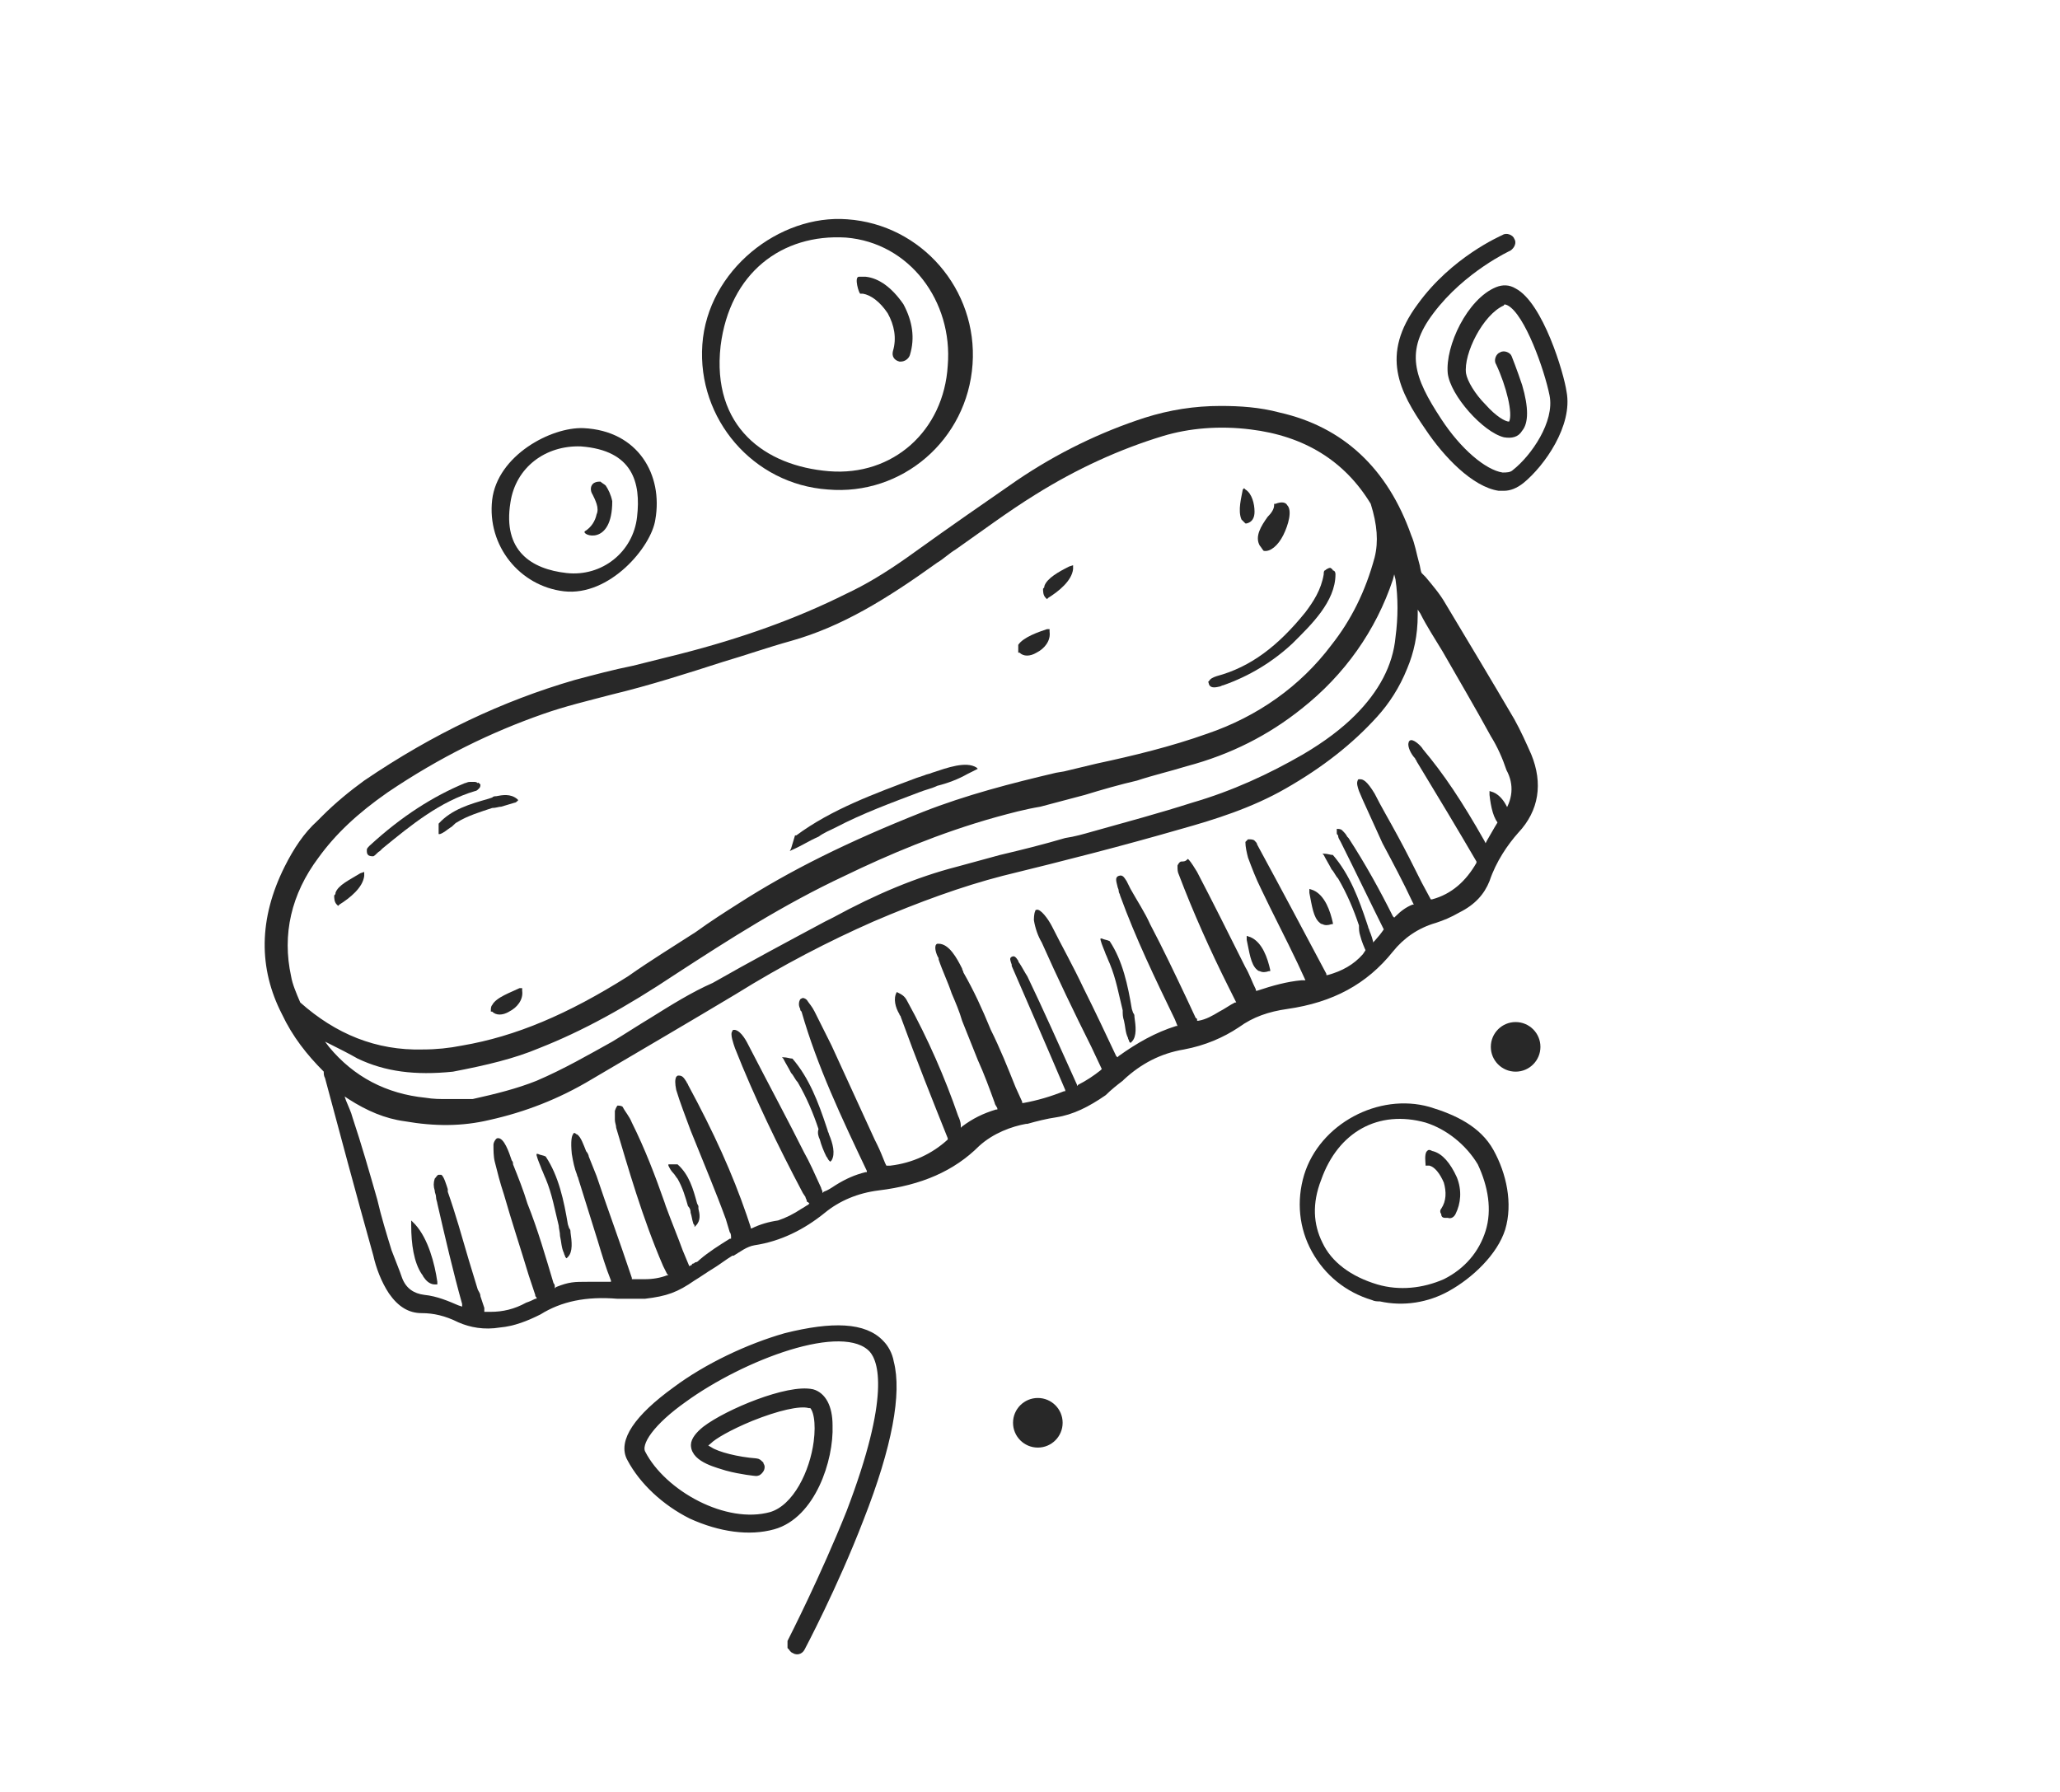 <?xml version="1.0" encoding="utf-8"?>
<!-- Generator: Adobe Illustrator 26.4.0, SVG Export Plug-In . SVG Version: 6.00 Build 0)  -->
<svg version="1.1" id="Calque_1" xmlns="http://www.w3.org/2000/svg" xmlns:xlink="http://www.w3.org/1999/xlink" x="0px" y="0px"
	 viewBox="0 0 157.8 137.3" style="enable-background:new 0 0 157.8 137.3;" xml:space="preserve">
<style type="text/css">
	.st0{fill:#282828;}
	.st1{fill:#282828;stroke:#282828;stroke-width:0.75;stroke-miterlimit:10;}
</style>
<g>
	<g>
		<g>
			<path class="st0" d="M102.3,44L102.3,44c0,2.1-1.9,3.9-3.2,5.2L99,49.3c-1.5,1.4-3.3,2.5-5.3,3.2c-0.1,0-0.2,0.1-0.3,0.1
				c-0.4,0.1-0.7,0.1-0.8-0.2c0-0.1-0.1-0.2,0-0.2c0.1-0.2,0.3-0.3,0.6-0.4c2.6-0.7,4.7-2.3,6.8-4.9c0.6-0.8,1.2-1.7,1.4-2.9v0
				c0-0.1,0-0.3,0.1-0.3c0.1-0.1,0.3-0.2,0.4-0.2h0c0,0,0.2,0.1,0.2,0.2C102.2,43.7,102.3,43.8,102.3,44z"/>
		</g>
		<g>
			<path class="st0" d="M117.3,57.8c-0.4-0.9-0.8-1.8-1.3-2.7c-1.7-2.9-3.5-5.9-5.3-8.9c-0.4-0.7-1-1.4-1.5-2
				c-0.1-0.1-0.2-0.2-0.3-0.3l0,0l0,0c-0.1-0.2-0.1-0.5-0.2-0.8c-0.2-0.7-0.3-1.4-0.6-2.1c-1.8-5.1-5.2-8.3-10.1-9.4
				c-1.5-0.4-3-0.5-4.5-0.5c-2,0-3.9,0.3-5.8,0.9c-3.4,1.1-6.7,2.7-9.8,4.8c-2.6,1.8-5.2,3.6-7.7,5.4l-0.7,0.5
				c-1.7,1.2-3.2,2.1-4.7,2.8c-3.8,1.9-8,3.4-12.7,4.6c-1.2,0.3-2.4,0.6-3.6,0.9c-1.5,0.3-3,0.7-4.5,1.1c-5.5,1.6-10.8,4.1-16.1,7.7
				c-1.1,0.8-2.2,1.7-3.2,2.7l-0.4,0.4c-1,0.9-1.8,2.1-2.5,3.5c-2,4-2,7.8-0.2,11.3c0.8,1.7,1.9,3.1,3.2,4.4l0,0v0
				c0,0.2,0,0.3,0.1,0.5c1.1,4.1,2.3,8.6,3.7,13.6c0.2,0.9,0.6,2,1.2,2.9c0.7,1,1.5,1.5,2.5,1.5c0.9,0,1.8,0.2,2.8,0.7
				c0.9,0.4,2,0.6,3.2,0.4c1.1-0.1,2.1-0.5,3.1-1c1.6-1,3.5-1.4,5.9-1.2c0.5,0,1,0,1.4,0c0.2,0,0.5,0,0.7,0c1.7-0.2,2.5-0.5,3.8-1.4
				c0.5-0.3,0.9-0.6,1.4-0.9c0.5-0.3,1-0.7,1.5-1l0.1,0c0.5-0.3,1-0.7,1.6-0.8c2-0.3,3.8-1.2,5.4-2.5c1.1-0.9,2.5-1.5,4.1-1.7
				c3.3-0.4,5.8-1.5,7.7-3.4c1.1-1,2.5-1.5,3.6-1.7l0.1,0c0.7-0.2,1.5-0.4,2.2-0.5c1.3-0.2,2.5-0.8,3.8-1.7c0.4-0.4,0.9-0.8,1.3-1.1
				l0.1-0.1c1.3-1.2,2.8-2,4.6-2.3c1.6-0.3,3-0.9,4.2-1.7c1.1-0.8,2.3-1.2,3.7-1.4c3.5-0.5,6.1-1.9,8.1-4.4c0.8-1,1.9-1.8,3.3-2.2
				c0.6-0.2,1.1-0.4,1.8-0.8c1.2-0.6,1.9-1.4,2.3-2.4c0.5-1.5,1.4-2.8,2.2-3.7C117.9,62.1,118.2,60,117.3,57.8z M23,76.8L23,76.8
				c-0.3-0.7-0.6-1.4-0.7-2c-0.7-3.2,0-6.3,2.1-9.1c1.3-1.8,3-3.4,5.3-5c4-2.7,7.9-4.6,11.9-6c1.7-0.6,3.4-1,5.3-1.5
				c2.9-0.7,5.7-1.6,8.5-2.5c1.7-0.5,3.4-1.1,5.2-1.6c3.9-1.1,7.3-3.2,11.2-6c0.5-0.3,0.9-0.7,1.4-1c2-1.4,4-2.9,6.1-4.2
				c3.2-2,6.5-3.5,9.8-4.5c2-0.6,4.3-0.8,6.7-0.5c4.1,0.5,7.2,2.4,9.2,5.7c0.5,1.6,0.6,2.9,0.3,4.1c-0.7,2.6-1.8,4.8-3.3,6.7
				c-2.4,3.2-5.7,5.5-9.5,6.8c-2.8,1-5.7,1.7-8.5,2.3c-0.8,0.2-1.7,0.4-2.5,0.6l-0.6,0.1c-3.4,0.8-6.9,1.7-10.2,3
				c-5.8,2.3-10.2,4.5-14.1,7c-1.1,0.7-2.2,1.4-3.3,2.2c-1.7,1.1-3.5,2.2-5.2,3.4c-4.6,2.9-8.6,4.6-12.7,5.3c-1,0.2-2,0.3-3,0.3
				C28.8,80.5,25.7,79.2,23,76.8z M25.2,80.2l-0.3-0.4l0.4,0.2c0.6,0.3,1.4,0.7,2.1,1.1c2.1,1,4.4,1.3,7.3,1c2.6-0.5,4.7-1,6.6-1.8
				c3.3-1.3,6.6-3.1,10.5-5.7c4-2.6,8.2-5.3,12.9-7.5c3.3-1.6,7.3-3.3,11.6-4.5c1.1-0.3,2.2-0.6,3.4-0.8c1.1-0.3,2.3-0.6,3.4-0.9
				c1.3-0.4,2.7-0.8,4-1.1c1.2-0.4,2.5-0.7,3.8-1.1c3.4-0.9,6.3-2.4,8.8-4.4c3.3-2.6,5.7-6,7-9.9l0.1-0.4l0.1,0.4
				c0.2,1.4,0.2,2.9,0,4.4c-0.2,2.2-1.3,4.2-3.1,6c-1,1-2.3,2-4,3c-2.6,1.5-5.4,2.8-8.5,3.7c-2.5,0.8-5.1,1.5-7.6,2.2
				c-0.7,0.2-1.4,0.4-2.1,0.5c-1.7,0.5-3.3,0.9-5,1.3c-1.1,0.3-2.2,0.6-3.3,0.9c-3.1,0.8-6.2,2.1-9.5,3.9l-0.6,0.3
				c-2.8,1.5-5.8,3.1-8.6,4.7C53,76,51.4,77,49.8,78c-1,0.6-1.9,1.2-2.9,1.8c-1.8,1-3.7,2.1-5.8,3c-1.5,0.6-3.1,1-4.9,1.4
				c-0.4,0-0.8,0-1.1,0c-0.3,0-0.5,0-0.8,0c-0.6,0-1.1,0-1.7-0.1C29.6,83.8,27.1,82.5,25.2,80.2z M115.1,62.4
				c-0.4,0.6-0.8,1.3-1.2,2l-0.1,0.2l-0.1-0.2c-1.7-3-3.1-5.1-4.7-7c-0.1-0.2-0.6-0.7-0.9-0.7h0c-0.1,0-0.2,0.1-0.2,0.2
				c-0.1,0.3,0.2,0.9,0.5,1.2c0,0.1,0.1,0.1,0.1,0.2c1.7,2.8,3.2,5.3,4.6,7.7l0,0l0,0.1c-0.8,1.4-1.9,2.4-3.4,2.8l-0.1,0l-0.7-1.3
				c-0.6-1.2-1.2-2.4-1.8-3.5c-0.7-1.3-1.3-2.3-1.8-3.3c-0.6-1-0.9-1.1-1.1-1.1c0,0,0,0,0,0c0,0,0,0-0.1,0c-0.1,0-0.1,0.1-0.1,0.1
				c-0.1,0.2,0,0.5,0.1,0.8l0.3,0.7c0.5,1.1,1,2.2,1.5,3.3c0.8,1.5,1.6,3,2.3,4.5l0.1,0.2l-0.1,0c-0.5,0.2-0.9,0.5-1.3,0.9l-0.1,0.1
				l-0.1-0.1c-1-2-2.1-4-3.4-6l-0.1-0.1c-0.1-0.2-0.2-0.3-0.4-0.5c-0.1-0.1-0.3-0.1-0.4-0.1c0,0,0,0.1,0,0.2c0,0,0,0.1,0,0.1
				c0,0.1,0,0.1,0.1,0.2c0,0.2,0.1,0.3,0.2,0.5c1.2,2.4,2.3,4.7,3.3,6.7l0,0l0,0c-0.4,0.6-0.9,1.1-1.4,1.6l-0.2,0.3
				c-0.7,0.8-1.6,1.3-2.7,1.6l-0.1,0l0-0.1c-1.7-3.2-3.4-6.4-5.3-9.9c0-0.1-0.1-0.2-0.2-0.3c-0.1-0.1-0.3-0.1-0.5-0.1
				c0,0-0.2,0.2-0.2,0.2c0,0.4,0.1,0.8,0.2,1.2c0.3,0.8,0.6,1.6,1,2.4c0.9,1.9,1.9,3.8,2.8,5.7l0.6,1.3l-0.1,0c-0.1,0-0.1,0-0.2,0
				c-1.1,0.1-2.2,0.4-3.4,0.8l-0.1,0l0-0.1c-0.3-0.6-0.5-1.2-0.8-1.7c-1.3-2.6-2.5-5-3.7-7.3c-0.2-0.3-0.4-0.7-0.7-1
				C90.8,66,90.7,66,90.5,66c-0.1,0-0.2,0.1-0.3,0.3c0,0,0,0.1,0,0.1c0,0.2,0,0.4,0.1,0.6c1.1,2.9,2.4,5.8,3.8,8.6l0.6,1.2l-0.1,0
				c-0.4,0.2-0.8,0.5-1.2,0.7c-0.5,0.3-1,0.6-1.6,0.7l-0.1,0l0-0.1c0,0,0-0.1-0.1-0.1l-0.7-1.5c-0.9-1.9-1.8-3.8-2.8-5.7
				c-0.4-0.9-1-1.8-1.5-2.7l-0.3-0.6c-0.2-0.3-0.3-0.5-0.6-0.4c-0.3,0.1-0.2,0.4-0.1,0.8c0,0.1,0.1,0.2,0.1,0.4
				c0,0.1,0.1,0.2,0.1,0.3c1.2,3.3,2.7,6.4,4.2,9.5l0.2,0.5l-0.1,0c-1.6,0.5-3,1.3-4.4,2.3l-0.1,0.1l-0.1-0.1
				c-0.8-1.7-1.6-3.4-2.5-5.2c-0.8-1.7-1.7-3.3-2.4-4.7c-0.3-0.6-0.9-1.4-1.2-1.3c0,0-0.1,0-0.1,0.1c-0.1,0.2-0.1,0.6-0.1,0.7
				c0.1,0.6,0.3,1.2,0.6,1.7c1.2,2.7,2.5,5.4,3.8,8l0.8,1.7l-0.1,0.1c-0.5,0.4-1.1,0.8-1.7,1.1l-0.1,0.1l0-0.1
				c-1.4-3.1-2.6-5.8-3.8-8.3c-0.2-0.3-0.4-0.7-0.6-1c0,0-0.1-0.1-0.1-0.2c-0.2-0.3-0.3-0.4-0.5-0.3c-0.2,0.1-0.1,0.3,0,0.6
				c0,0,0,0.1,0,0.1c1.3,3,2.7,6.2,4.1,9.5l0,0.1l-0.1,0c-1,0.4-2,0.7-3.1,0.9l-0.1,0l0-0.1l-0.5-1.1c-0.6-1.5-1.2-3-1.9-4.4
				c-0.7-1.7-1.3-3-2.1-4.4c0-0.1-0.1-0.2-0.1-0.3c-0.4-0.8-1-1.9-1.8-1.9h-0.1c0,0,0,0,0,0c-0.3,0.1-0.1,0.8,0.1,1.1l0,0.1
				c0.3,0.9,0.7,1.7,1,2.6c0.3,0.7,0.6,1.4,0.8,2.1c0.4,1,0.8,2,1.2,3c0.5,1.1,0.9,2.2,1.3,3.3c0,0.1,0.1,0.2,0.2,0.4l0,0.1l-0.1,0
				c-1,0.3-1.8,0.7-2.6,1.3l-0.1,0.1l0-0.2c0-0.2-0.1-0.5-0.2-0.7c-1-2.9-2.3-5.9-3.9-8.8c-0.2-0.4-0.4-0.5-0.8-0.7c0,0,0,0,0,0
				c-0.3,0.5-0.1,1.2,0.2,1.7c0,0.1,0.1,0.1,0.1,0.2c1.2,3.3,2.4,6.3,3.6,9.3l0,0.1l0,0c-1.2,1.1-2.7,1.8-4.4,2c-0.1,0-0.1,0-0.2,0
				l-0.1,0l-0.1-0.2c-0.2-0.5-0.4-1-0.6-1.4L67,87.3c-1.1-2.4-2.2-4.8-3.3-7.2c-0.4-0.8-0.8-1.6-1.2-2.4l-0.1-0.2
				c-0.2-0.4-0.4-0.6-0.6-0.9c-0.1-0.1-0.3-0.2-0.4-0.1c-0.1,0-0.2,0.2-0.2,0.4c0,0.1,0,0.2,0.1,0.4c0,0.1,0,0.1,0.1,0.2
				c1.2,4.2,3.1,8.2,5,12.2l0,0.1l-0.1,0c-0.8,0.2-1.5,0.5-2.3,1c-0.3,0.2-0.6,0.4-0.9,0.5l-0.1,0.1l0-0.1c0-0.1-0.1-0.2-0.1-0.3
				c-0.5-1.1-0.9-2-1.3-2.7c-1.2-2.4-2.6-5-4.2-8.1l0,0c-0.2-0.4-0.6-1.2-1.1-1.3c0,0-0.1,0-0.1,0c0,0-0.1,0-0.1,0.1
				c-0.2,0.2,0.1,1,0.2,1.3c1.5,3.8,3.3,7.5,5.2,11.1l0.2,0.3c0,0.1,0.1,0.2,0.1,0.3c0,0,0,0.1,0.1,0.1l0.1,0.1l-0.1,0.1
				c-0.2,0.1-0.3,0.2-0.5,0.3c-0.6,0.4-1.2,0.7-1.8,0.9c-0.7,0.1-1.4,0.3-2,0.6l-0.1,0l0-0.1c-0.1-0.3-0.2-0.6-0.3-0.9
				c-1.1-3.2-2.5-6.3-4.5-10c0-0.1-0.1-0.1-0.1-0.2c-0.2-0.3-0.3-0.5-0.6-0.5h0c-0.1,0-0.1,0-0.2,0.1c-0.1,0.2-0.1,0.5,0,1
				c0.3,1,0.7,2,1.1,3.1c0.5,1.2,1,2.5,1.5,3.7c0.4,1,0.8,2,1.2,3.1c0.1,0.3,0.2,0.7,0.3,1c0.1,0.1,0.1,0.3,0.1,0.4l0,0.1l-0.1,0
				c-0.8,0.5-1.6,1-2.3,1.6c-0.1,0.1-0.2,0.2-0.3,0.2c-0.1,0-0.1,0.1-0.2,0.1c0,0-0.1,0-0.1,0.1l-0.2,0.1l-0.5-1.2
				c-0.4-1.1-0.9-2.3-1.3-3.4l-0.1-0.3c-0.7-2-1.5-4.1-2.5-6.1c-0.2-0.5-0.5-0.8-0.7-1.2c-0.1-0.1-0.3-0.1-0.4-0.1
				c0,0-0.1,0.1-0.2,0.4c0,0.1,0,0.2,0,0.3c0,0.1,0,0.1,0,0.2s0,0.2,0,0.2c0,0.2,0.1,0.4,0.1,0.6c0.9,3,2,6.9,3.6,10.6
				c0.1,0.2,0.2,0.4,0.3,0.6l0.1,0.1l-0.1,0c-0.5,0.2-1.1,0.3-1.7,0.3c-0.3,0-0.5,0-0.8,0h-0.2l0-0.1c-1-3-1.9-5.4-2.7-7.8
				c-0.2-0.5-0.4-1-0.6-1.5l0,0c0-0.1-0.1-0.3-0.2-0.4c-0.2-0.5-0.4-1.1-0.7-1.3c-0.1,0-0.1-0.1-0.2-0.1c0,0-0.1,0-0.1,0.1
				c-0.1,0.1-0.2,0.5-0.1,1.5c0.1,0.6,0.2,1.1,0.4,1.6c0,0.1,0.1,0.2,0.1,0.3c0.5,1.6,1,3.2,1.5,4.8c0.3,1,0.6,2,1,3l0,0.1l-0.1,0
				c-0.7,0-1.2,0-1.7,0c-1,0-1.4,0-2.4,0.4l-0.1,0.1l0-0.1c0-0.1,0-0.2-0.1-0.3c-0.6-2-1.2-4.1-2-6.1c-0.3-1-0.7-2-1.1-3
				c0-0.1,0-0.2-0.1-0.3c-0.2-0.6-0.6-1.8-1.1-1.7c-0.1,0-0.3,0.3-0.3,0.5c0,0.4,0,0.9,0.1,1.3c0.2,0.8,0.4,1.6,0.7,2.5
				c0.6,2.1,1.3,4.2,1.9,6.2l0.5,1.5c0,0.1,0,0.1,0.1,0.2l0,0.1l-0.1,0c-0.2,0.1-0.4,0.2-0.7,0.3l0,0c-0.9,0.5-1.8,0.7-2.7,0.7
				c-0.1,0-0.3,0-0.4,0l-0.1,0l0-0.1c0-0.1,0-0.1,0-0.2c-0.1-0.3-0.2-0.6-0.3-0.9c0-0.2-0.1-0.3-0.2-0.5l-0.7-2.3
				c-0.5-1.7-1-3.5-1.6-5.2c0-0.1,0-0.1,0-0.2c-0.1-0.3-0.3-1-0.5-1.1c0,0-0.1,0-0.2,0c-0.1,0-0.2,0.2-0.3,0.3
				c-0.1,0.3-0.1,0.6,0,0.9c0,0.2,0.1,0.3,0.1,0.5c0,0.2,0.1,0.4,0.1,0.5c0.6,2.6,1.2,5.2,1.9,7.7l0,0.2l-0.3-0.1
				c-0.7-0.3-1.6-0.7-2.6-0.8c-0.8-0.1-1.4-0.5-1.7-1.3c-0.2-0.6-0.5-1.3-0.8-2.1c-0.4-1.3-0.8-2.6-1.1-3.9
				c-0.6-2.1-1.2-4.2-1.9-6.3c-0.1-0.4-0.3-0.8-0.5-1.3l-0.1-0.3l0.3,0.2c1.4,0.9,2.8,1.5,4.3,1.7c2.3,0.4,4.4,0.4,6.5-0.1
				c2.7-0.6,5.3-1.6,7.8-3.1c3.9-2.3,7.5-4.4,11-6.5c3.7-2.3,7.2-4.1,10.6-5.6c3.5-1.5,6.8-2.7,9.9-3.5c4.9-1.2,9.2-2.3,13.7-3.6
				c2.5-0.7,5.4-1.6,8-3.1c2.8-1.6,5.1-3.4,7-5.5c0.9-1,1.7-2.2,2.3-3.7c0.5-1.2,0.8-2.5,0.8-4.1l0-0.4l0.2,0.3
				c0.5,1,1.1,1.9,1.7,2.9c1.2,2.1,2.5,4.3,3.7,6.5c0.5,0.8,0.9,1.7,1.2,2.6C116,60.1,115.9,61.3,115.1,62.4z"/>
		</g>
		<g>
			<path class="st0" d="M36.8,60.1c0,0.1,0,0.2-0.1,0.3c-0.1,0.1-0.2,0.2-0.3,0.2c-2.7,0.8-4.9,2.6-7.1,4.4
				c-0.1,0.1-0.1,0.1-0.2,0.2c-0.2,0.1-0.3,0.3-0.5,0.4c-0.1,0-0.3,0-0.4-0.1c-0.1-0.1-0.1-0.2-0.1-0.4c0-0.1,0.1-0.2,0.2-0.3
				c2.5-2.3,4.9-3.8,7.3-4.8c0.1,0,0.2-0.1,0.4-0.1c0.1,0,0.1,0,0.2,0c0,0,0.1,0,0.1,0c0.1,0,0.2,0,0.3,0.1
				C36.6,59.9,36.7,60,36.8,60.1z"/>
		</g>
	</g>
	<path class="st0" d="M97.1,39.6c-0.5,0.7-1,1.5-0.6,2.2c0.1,0.1,0.2,0.3,0.3,0.4l0,0l0,0c0.5,0.1,1.1-0.4,1.5-1.2
		c0.4-0.8,0.7-1.9,0.3-2.3c-0.1-0.2-0.4-0.3-0.9-0.1l-0.1,0l0,0.1C97.6,39,97.4,39.3,97.1,39.6z"/>
	<path class="st0" d="M78,49.4C78,49.6,78,49.7,78,49.9l0,0.1l0.1,0c0.3,0.3,0.8,0.3,1.3,0c0.6-0.3,1.1-0.9,1-1.6l0-0.2l-0.2,0
		C79.6,48.4,78.4,48.8,78,49.4z"/>
	<path class="st0" d="M37.7,77c-0.1,0.1-0.1,0.3-0.1,0.4l0,0.1l0.1,0c0.3,0.3,0.8,0.3,1.3,0c0.6-0.3,1.1-0.9,1-1.6l0-0.2l-0.2,0
		C39.2,76,38,76.4,37.7,77z"/>
	<path class="st0" d="M95.1,39.8c0.1,0.1,0.2,0.2,0.3,0.3l0,0l0.1,0c0.4-0.1,0.6-0.4,0.6-0.9c0-0.6-0.2-1.4-0.7-1.7l-0.1-0.1
		l-0.1,0.1C95.1,38.1,94.8,39.1,95.1,39.8z"/>
	<path class="st0" d="M80,44.9c0,0.1,0,0.1-0.1,0.2c0,0.2,0,0.5,0.2,0.7l0.1,0.1l0.1-0.1c0.8-0.5,1.8-1.3,1.9-2.2l0-0.3l-0.3,0.1
		C81.1,43.8,80.2,44.3,80,44.9z"/>
	<path class="st0" d="M96.3,74.3c0,0,0.1,0.1,0.2,0.1c0.2,0.1,0.4,0.1,0.7,0l0.1,0l0-0.1c-0.2-0.9-0.6-2.1-1.5-2.5l-0.3-0.1l0,0.3
		C95.7,72.9,95.8,73.9,96.3,74.3z"/>
	<path class="st0" d="M101.1,70.7c0,0,0.1,0.1,0.2,0.1c0.2,0.1,0.4,0.1,0.7,0l0.1,0l0-0.1c-0.2-0.9-0.6-2.1-1.5-2.5l-0.3-0.1l0,0.3
		C100.5,69.4,100.6,70.3,101.1,70.7z"/>
	<path class="st0" d="M114.9,63.2c0,0,0.1,0.1,0.2,0.1c0.2,0.1,0.4,0.1,0.7,0l0.1,0l0-0.1c-0.2-0.9-0.6-2.1-1.5-2.5l-0.3-0.1l0,0.3
		C114.2,61.8,114.4,62.8,114.9,63.2z"/>
	<path class="st0" d="M25.7,68.4c0,0.1,0,0.1-0.1,0.2c0,0.2,0,0.5,0.2,0.7l0.1,0.1l0.1-0.1c0.8-0.5,1.8-1.3,1.9-2.2l0-0.3l-0.3,0.1
		C26.8,67.4,25.9,67.8,25.7,68.4z"/>
	<path class="st0" d="M32.3,97.6c0.1,0.1,0.1,0.2,0.2,0.3c0.2,0.3,0.5,0.5,0.8,0.5l0.2,0l0-0.2c-0.2-1.4-0.7-3.3-1.7-4.4l-0.3-0.3
		l0,0.4C31.5,95.3,31.7,96.7,32.3,97.6z"/>
	<path class="st0" d="M71.8,60.2c0.8-0.2,1.6-0.5,2.3-0.9c0.2-0.1,0.4-0.2,0.6-0.3l0.2-0.1l-0.1-0.1c-0.8-0.5-2.2,0-3.4,0.4
		c-0.2,0.1-0.4,0.1-0.6,0.2l-0.6,0.2C67,60.8,63.7,62,61,64l-0.1,0l0,0c-0.1,0.3-0.2,0.7-0.3,1l-0.1,0.2l0.2-0.1
		c0.7-0.3,1.3-0.7,2-1c0.4-0.3,0.9-0.5,1.3-0.7c2.1-1.1,4.3-1.9,6.4-2.7C70.9,60.5,71.4,60.4,71.8,60.2z"/>
	<path class="st0" d="M38.4,61.8c0.3-0.1,0.7-0.2,1-0.3c0.1,0,0.2-0.1,0.2-0.1l0.1-0.1l-0.1-0.1c-0.5-0.4-1.1-0.3-1.6-0.2
		c-0.1,0-0.2,0-0.3,0.1l-0.3,0.1c-1.4,0.4-2.8,0.8-3.8,1.9l0,0l0,0c0,0.2,0,0.4,0,0.7l0,0.1l0.1,0c0.3-0.1,0.5-0.3,0.8-0.5
		c0.2-0.1,0.3-0.3,0.5-0.4c0.8-0.5,1.8-0.8,2.7-1.1C38,61.9,38.2,61.8,38.4,61.8z"/>
	<path class="st0" d="M62.8,87.3c0.1,0.4,0.3,0.9,0.5,1.3c0.1,0.1,0.1,0.2,0.2,0.3l0.1,0.1l0.1-0.1c0.3-0.5,0.1-1.3-0.2-2
		c0-0.1-0.1-0.2-0.1-0.3l-0.1-0.3c-0.6-1.8-1.3-3.7-2.6-5.2l0,0l0,0c-0.2,0-0.4-0.1-0.7-0.1l-0.1,0l0.1,0.1c0.2,0.4,0.4,0.7,0.6,1.1
		c0.2,0.2,0.3,0.5,0.5,0.7c0.7,1.2,1.2,2.4,1.6,3.6C62.6,86.8,62.7,87.1,62.8,87.3z"/>
	<path class="st0" d="M104.2,71.7c0.1,0.4,0.3,0.9,0.5,1.3c0.1,0.1,0.1,0.2,0.2,0.3l0.1,0.1l0.1-0.1c0.3-0.5,0.1-1.3-0.2-2
		c0-0.1-0.1-0.2-0.1-0.3l-0.1-0.3c-0.6-1.8-1.3-3.7-2.6-5.2l0,0l0,0c-0.2,0-0.4-0.1-0.7-0.1l-0.1,0l0.1,0.1c0.2,0.4,0.4,0.7,0.6,1.1
		c0.2,0.2,0.3,0.5,0.5,0.7c0.7,1.2,1.2,2.4,1.6,3.6C104.1,71.2,104.1,71.4,104.2,71.7z"/>
	<path class="st0" d="M52.9,92.9c0.1,0.3,0.1,0.5,0.2,0.8c0,0.1,0.1,0.1,0.1,0.2l0,0.1l0.1-0.1c0.4-0.4,0.3-0.9,0.2-1.3
		c0-0.1,0-0.1,0-0.2l-0.1-0.2c-0.3-1.1-0.6-2.2-1.5-3l0,0l0,0c-0.2,0-0.4,0-0.6,0l-0.1,0l0,0.1c0.1,0.2,0.2,0.4,0.4,0.6
		c0.1,0.1,0.2,0.3,0.3,0.4c0.4,0.7,0.6,1.4,0.8,2.1C52.9,92.6,52.9,92.8,52.9,92.9z"/>
	<path class="st0" d="M42.9,94.7c0.1,0.4,0.1,0.9,0.3,1.3c0,0.1,0.1,0.2,0.1,0.3l0.1,0.1l0.1-0.1c0.4-0.4,0.3-1.2,0.2-1.9
		c0-0.1,0-0.2-0.1-0.3l-0.1-0.3c-0.3-1.8-0.7-3.7-1.7-5.2l0,0l0,0c-0.2-0.1-0.4-0.1-0.6-0.2l-0.1,0l0,0.1c0.1,0.4,0.3,0.8,0.4,1.1
		c0.1,0.2,0.2,0.5,0.3,0.7c0.5,1.2,0.7,2.4,1,3.6C42.8,94.1,42.9,94.4,42.9,94.7z"/>
	<path class="st0" d="M86.1,78.2c0.1,0.4,0.1,0.9,0.3,1.3c0,0.1,0.1,0.2,0.1,0.3l0.1,0.1l0.1-0.1c0.4-0.4,0.3-1.2,0.2-1.9
		c0-0.1,0-0.2-0.1-0.3l-0.1-0.3c-0.3-1.8-0.7-3.7-1.7-5.2l0,0l0,0c-0.2-0.1-0.4-0.1-0.6-0.2l-0.1,0l0,0.1c0.1,0.4,0.3,0.8,0.4,1.1
		c0.1,0.2,0.2,0.5,0.3,0.7c0.5,1.2,0.7,2.4,1,3.6C86,77.7,86,77.9,86.1,78.2z"/>
	<g>
		<path class="st0" d="M74.5,27.9c0.4-5.7-3.9-10.7-9.6-11.1c-5.2-0.4-10.7,3.9-11.1,9.6c-0.4,5.7,3.9,10.7,9.6,11.1
			C69.1,38,74.1,33.7,74.5,27.9z M63.5,36.1c-4.9-0.4-9-3.4-8.3-9.6c0.7-5.6,4.7-8.6,9.6-8.3c4.9,0.4,8.2,4.9,7.8,9.8
			C72.3,33,68.4,36.5,63.5,36.1z"/>
		<path class="st0" d="M69.2,23.3C69.2,23.3,69.2,23.3,69.2,23.3c-0.9-1.3-1.9-2-2.9-2.1c-0.2,0-0.3,0-0.5,0c-0.4,0,0,1.3,0.1,1.3
			c0.1,0,0.2,0,0.2,0c0.6,0.1,1.3,0.6,1.9,1.5l0,0c0.5,0.9,0.7,1.9,0.4,2.9c-0.1,0.4,0.1,0.7,0.5,0.8c0,0,0.1,0,0.1,0
			c0.3,0,0.6-0.2,0.7-0.5C70.1,25.9,69.9,24.6,69.2,23.3z"/>
	</g>
	<g>
		<path class="st0" d="M114.4,88.1c-1-1.8-2.9-2.7-4.9-3.3c-3.9-1.1-8.4,1.3-9.6,5.2c-0.6,2-0.4,4.1,0.6,5.9c1,1.8,2.6,3.1,4.6,3.7
			c0.2,0.1,0.4,0.1,0.6,0.1c1.8,0.4,3.7,0.1,5.3-0.8c1.8-1,3.7-2.8,4.3-4.7C115.9,92.2,115.4,89.9,114.4,88.1z M113.8,94.3
			c-0.5,1.6-1.6,2.9-3.2,3.7c-1.6,0.7-3.4,0.9-5.1,0.4c-2-0.6-3.5-1.7-4.2-3.2c-0.7-1.4-0.8-3-0.1-4.8c1.3-3.7,4.4-5.4,8-4.4
			c1.6,0.5,3.1,1.7,4,3.2C114,90.9,114.3,92.7,113.8,94.3z"/>
		<path class="st0" d="M111.6,90.2C111.6,90.2,111.6,90.2,111.6,90.2c-0.5-1.1-1.1-1.8-1.8-2c-0.1,0-0.2-0.1-0.3-0.1
			c-0.1,0-0.1,0-0.2,0.1c-0.2,0.2-0.1,0.9-0.1,1l0,0.1l0.1,0c0.1,0,0.1,0,0.2,0c0.4,0.1,0.8,0.6,1.1,1.3c0.2,0.7,0.2,1.4-0.2,2
			c-0.1,0.1-0.1,0.3,0,0.4c0,0.2,0.1,0.3,0.3,0.3c0,0,0.1,0,0.1,0c0,0,0,0,0.1,0c0.3,0.1,0.5-0.1,0.6-0.3
			C111.9,92.2,112,91.2,111.6,90.2L111.6,90.2z"/>
	</g>
	<g>
		<path class="st0" d="M44.7,32.8c-2.5-0.1-6.6,2.1-7,5.5c-0.4,3.5,2.1,6.6,5.5,7c3.5,0.4,6.7-3.4,7-5.5
			C50.8,36.4,48.9,33,44.7,32.8z M43.4,43.9c-2.7-0.3-4.9-1.7-4.3-5.4c0.4-2.7,2.7-4.4,5.4-4.3c4,0.3,4.6,2.8,4.3,5.4
			C48.5,42.3,46.1,44.2,43.4,43.9z"/>
		<path class="st0" d="M46.9,38.4L46.9,38.4c-0.1-0.5-0.3-0.9-0.5-1.2c-0.1-0.1-0.3-0.2-0.4-0.3c-0.2,0-0.3,0-0.5,0.1
			c-0.3,0.2-0.3,0.6-0.1,0.9c0.1,0.2,0.2,0.4,0.3,0.7l0,0c0.1,0.3,0.1,0.6,0,0.8l0,0c-0.1,0.5-0.4,1-0.9,1.3
			C44.5,41,46.9,41.9,46.9,38.4z"/>
	</g>
	<g>
		<circle class="st0" cx="79.5" cy="109" r="1.9"/>
		<g>
			<path class="st1" d="M67.4,103c0.3,0.3,0.6,0.8,0.7,1.4c0.6,2.3-0.1,6.3-2.3,11.9c-2,5.2-4.5,9.9-4.5,9.9
				c-0.1,0.2-0.3,0.2-0.4,0.1c-0.1,0-0.1-0.1-0.2-0.2c0-0.1,0-0.1,0-0.2l0-0.1c0.1-0.2,2.5-4.9,4.5-9.9c3.4-8.9,2.5-11.7,1.7-12.6
				c-2.3-2.5-10.2,0.6-14.6,3.8c-2.4,1.7-3.7,3.4-3.2,4.3c1.6,3.1,6.4,5.8,10,4.8c2-0.6,3.3-3.4,3.6-5.7c0.2-1.5,0-2.7-0.5-3l-0.1,0
				l-0.1,0c-0.8-0.2-2.5,0.2-4.5,1c-1.7,0.7-2.9,1.4-3.3,1.8l-0.6,0.5l0.7,0.4c0.6,0.4,2.2,0.8,3.6,0.9c0.1,0,0.2,0.1,0.2,0.1
				c0,0.1,0.1,0.1,0.1,0.2c0,0.1-0.1,0.2-0.1,0.2c-0.1,0.1-0.1,0.1-0.2,0.1c0,0-1.1-0.1-2.2-0.4c-0.6-0.2-2.4-0.6-2.4-1.6
				c0-0.3,0.3-0.7,0.8-1.1c1.7-1.3,6.3-3.2,8.1-2.8c0.7,0.2,1.2,1,1.2,2.4c0.1,2.6-1.3,6.8-4.2,7.6c-1.8,0.5-4,0.2-6.2-0.8
				c-2-1-3.7-2.6-4.6-4.3c-0.7-1.2,0.5-3,3.4-5.1c2.4-1.8,5.6-3.3,8.4-4.1C63.8,101.6,66.2,101.7,67.4,103z"/>
		</g>
	</g>
	<path class="st0" d="M115.2,37.6c-0.1,0-0.3,0-0.4,0c-2-0.3-4.2-2.6-5.6-4.7c-2-2.9-3.5-5.7-0.6-9.6c2.6-3.6,6.3-5.2,6.5-5.3
		c0.3-0.2,0.8,0,0.9,0.3c0.2,0.3,0,0.7-0.3,0.9c0,0-3.5,1.6-5.9,4.8c-2.2,2.9-1.5,4.9,0.6,8.1c1.5,2.3,3.4,3.9,4.7,4.1
		c0.3,0,0.6,0,0.8-0.2c1.4-1.1,3.2-3.7,2.8-5.7c-0.4-2-1.9-6.2-3.2-6.9c-0.2-0.1-0.3-0.1-0.3,0c-1.6,0.7-3.1,3.7-2.9,5.2
		c0.1,0.6,0.7,1.6,1.5,2.4c0.8,0.9,1.5,1.3,1.8,1.3c0.3-0.6-0.2-2.7-1-4.4c-0.2-0.3,0-0.8,0.3-0.9c0.3-0.2,0.8,0,0.9,0.3
		c0,0,0.4,1,0.8,2.2c0.5,1.7,0.5,2.9,0,3.5c-0.3,0.5-0.8,0.6-1.4,0.5c-1.6-0.4-4.1-3.2-4.3-4.9c-0.2-2.1,1.5-5.7,3.7-6.6
		c0.5-0.2,1-0.2,1.5,0.1c2.1,1.1,3.7,6.5,3.9,7.9c0.5,2.6-1.7,5.7-3.3,7C116.2,37.4,115.7,37.6,115.2,37.6z"/>
	<circle class="st0" cx="116.1" cy="80.2" r="1.9"/>
</g>
</svg>
